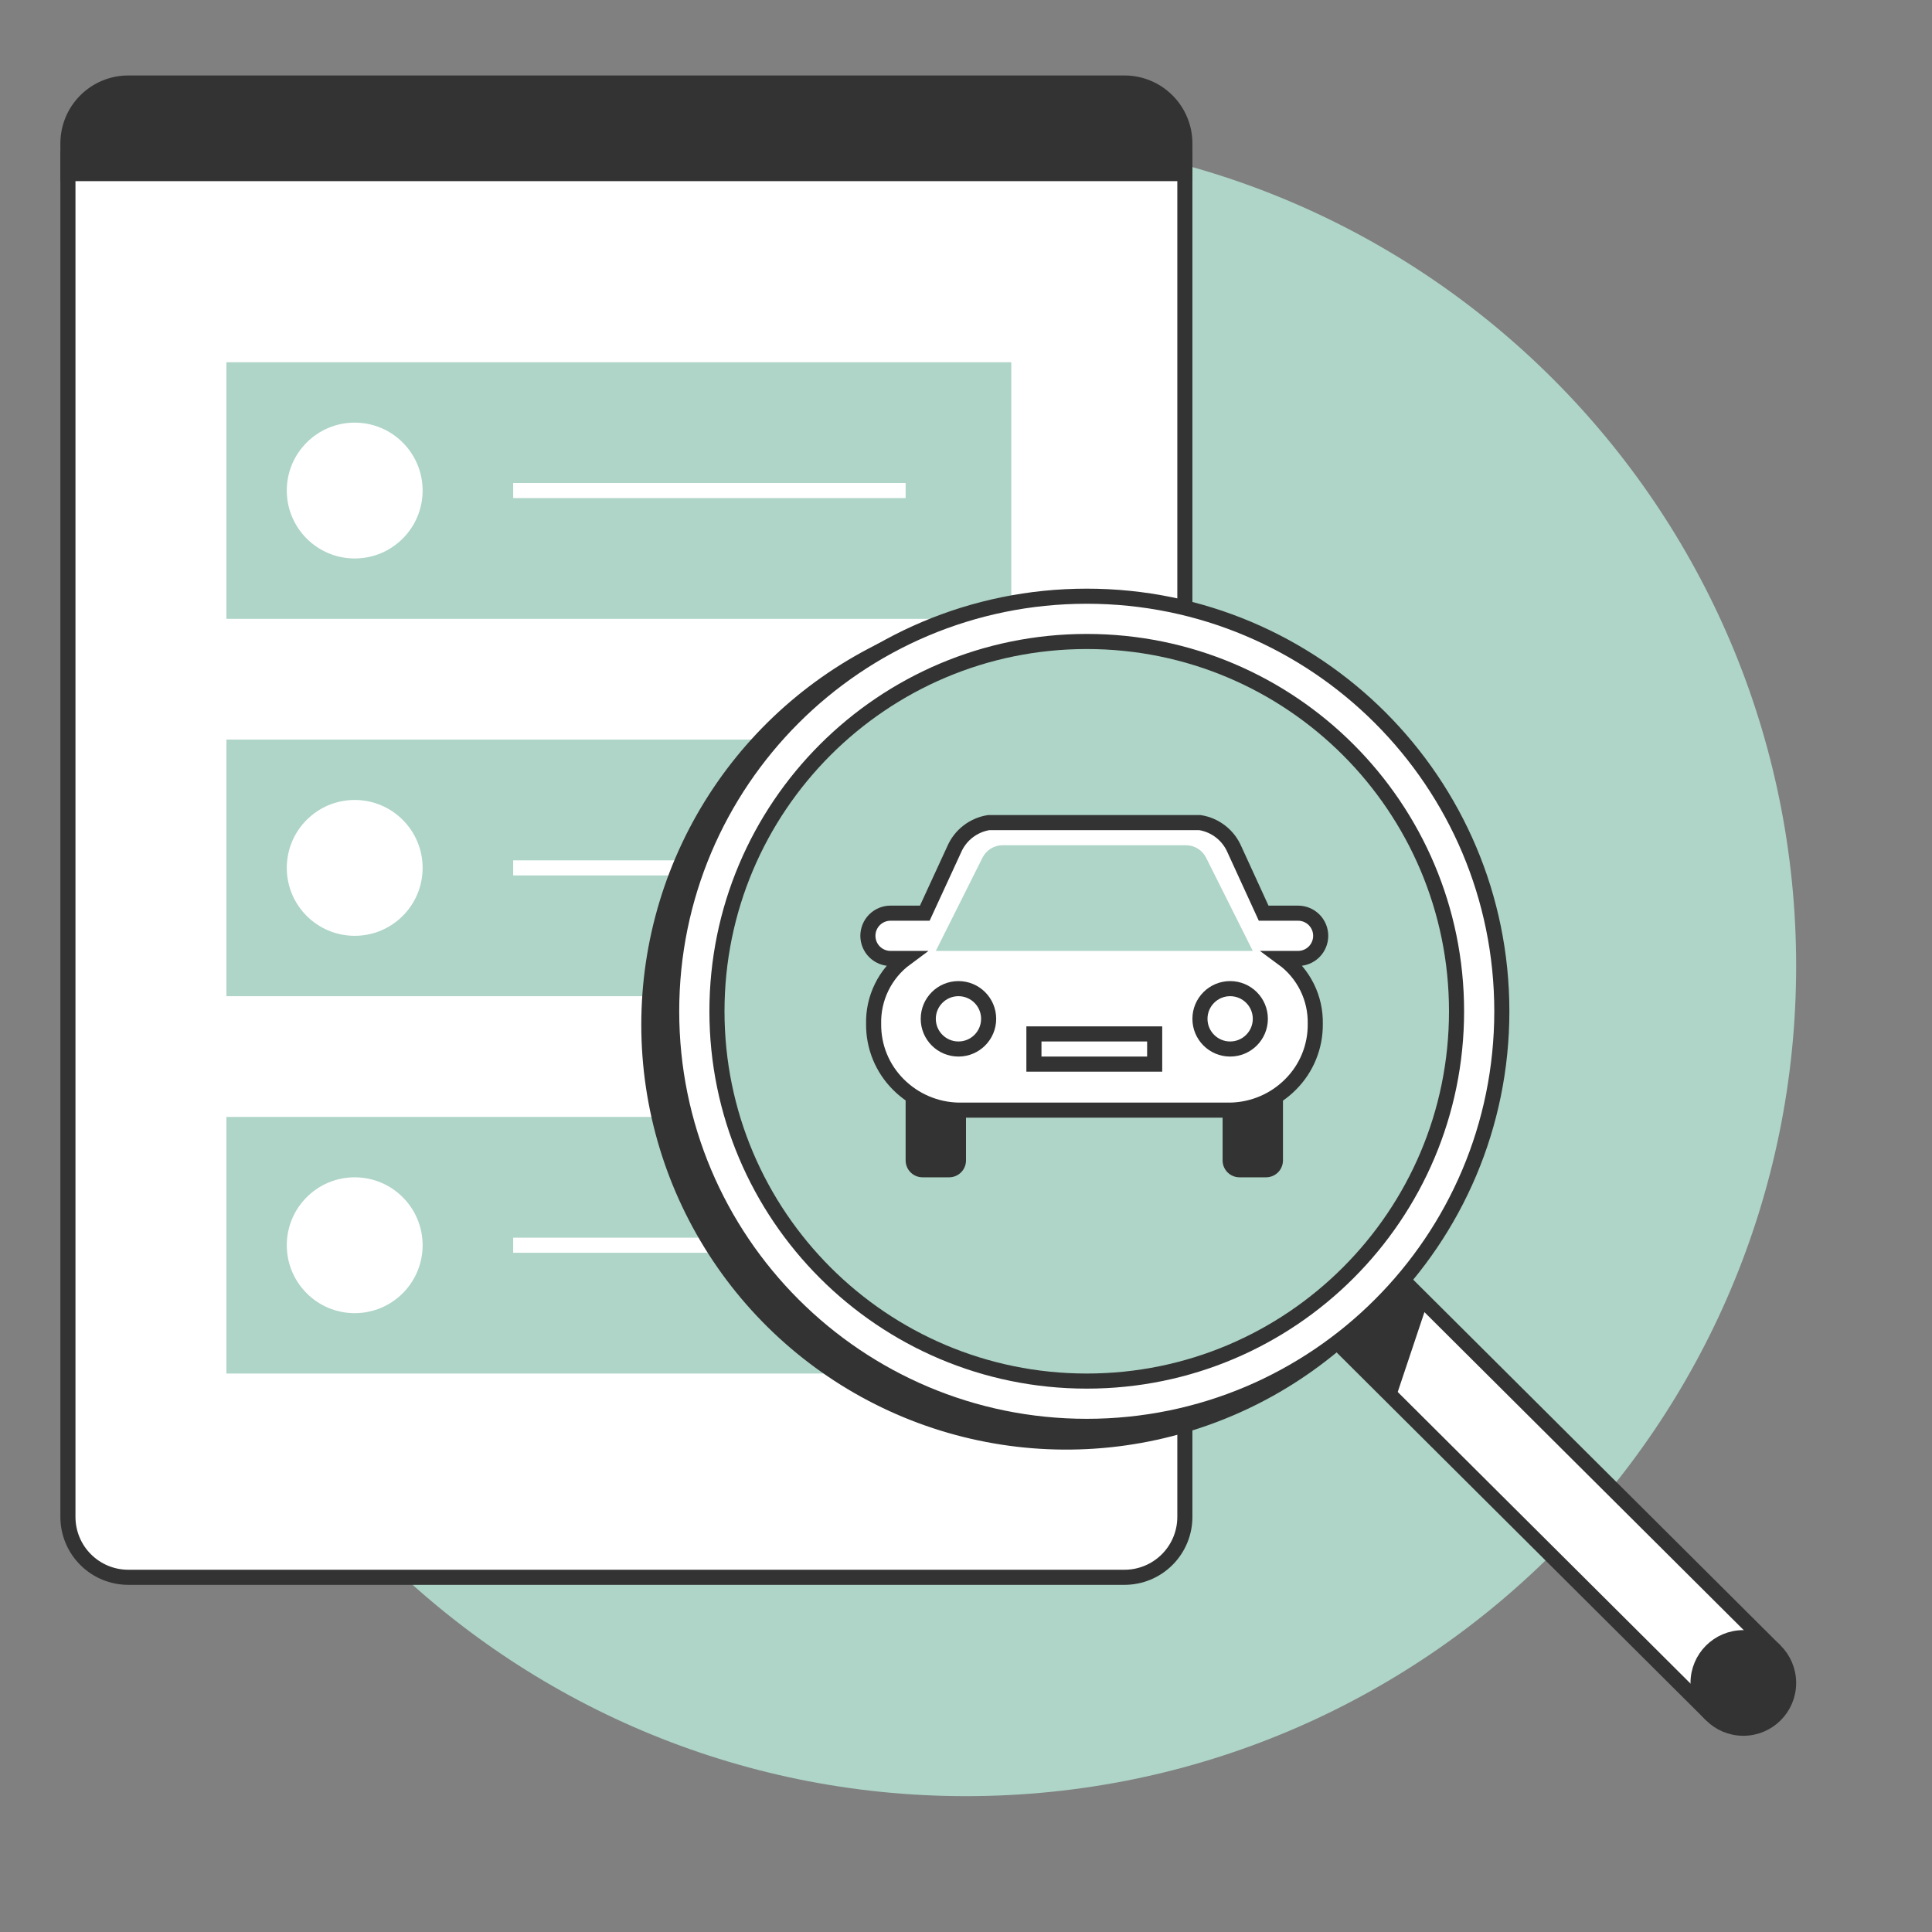 <svg width="128" height="128" viewBox="0 0 128 128" fill="none" xmlns="http://www.w3.org/2000/svg">
<rect x="0" y="0" width="128" height="128" fill="#808080" stroke="none"/>
<path d="M64 119C94.376 119 119 94.376 119 64C119 33.624 94.376 9 64 9C33.624 9 9 33.624 9 64C9 94.376 33.624 119 64 119Z" fill="#AED5C7"/>
<path d="M4.5 10.5H78.5V100.5C78.5 101.561 78.079 102.578 77.328 103.328C76.578 104.079 75.561 104.5 74.5 104.5H8.5C7.439 104.5 6.422 104.079 5.672 103.328C4.921 102.578 4.5 101.561 4.5 100.5V10.5Z" fill="white" stroke="#333333"/>
<path d="M67 24H15V41H67V24Z" fill="#AED5C7"/>
<path d="M60 32.5H34" stroke="white" stroke-miterlimit="10"/>
<path d="M23.5 37C25.985 37 28 34.985 28 32.5C28 30.015 25.985 28 23.5 28C21.015 28 19 30.015 19 32.5C19 34.985 21.015 37 23.5 37Z" fill="white"/>
<path d="M67 49H15V66H67V49Z" fill="#AED5C7"/>
<path d="M60 57.5H34" stroke="white" stroke-miterlimit="10"/>
<path d="M23.5 62C25.985 62 28 59.985 28 57.5C28 55.015 25.985 53 23.5 53C21.015 53 19 55.015 19 57.5C19 59.985 21.015 62 23.5 62Z" fill="white"/>
<path d="M67 74H15V91H67V74Z" fill="#AED5C7"/>
<path d="M60 82.5H34" stroke="white" stroke-miterlimit="10"/>
<path d="M23.5 87C25.985 87 28 84.985 28 82.5C28 80.015 25.985 78 23.5 78C21.015 78 19 80.015 19 82.5C19 84.985 21.015 87 23.5 87Z" fill="white"/>
<path d="M90.19 48.34C86.324 44.473 81.397 41.839 76.033 40.772C70.669 39.704 65.11 40.252 60.057 42.344C55.005 44.437 50.686 47.981 47.648 52.528C44.609 57.075 42.987 62.421 42.987 67.89C42.987 73.359 44.609 78.705 47.648 83.252C50.686 87.799 55.005 91.343 60.057 93.436C65.11 95.528 70.669 96.076 76.033 95.008C81.397 93.941 86.324 91.307 90.19 87.44C95.372 82.253 98.283 75.222 98.283 67.89C98.283 60.558 95.372 53.527 90.19 48.34ZM90.07 83.34C86.618 86.794 82.218 89.146 77.429 90.1C72.639 91.053 67.674 90.565 63.162 88.697C58.65 86.828 54.794 83.663 52.08 79.603C49.367 75.543 47.918 70.769 47.918 65.885C47.918 61.001 49.367 56.227 52.08 52.167C54.794 48.106 58.65 44.942 63.162 43.074C67.674 41.205 72.639 40.717 77.429 41.67C82.218 42.624 86.618 44.976 90.07 48.43C92.365 50.724 94.186 53.447 95.428 56.445C96.67 59.442 97.309 62.655 97.309 65.9C97.309 69.145 96.67 72.358 95.428 75.355C94.186 78.353 92.365 81.076 90.07 83.37V83.34Z" fill="#333333" stroke="#333333" stroke-miterlimit="10"/>
<path d="M91.45 47.55C87.603 43.702 82.701 41.081 77.365 40.019C72.028 38.957 66.497 39.501 61.469 41.583C56.442 43.665 52.145 47.191 49.122 51.715C46.099 56.24 44.485 61.559 44.485 67C44.485 72.441 46.099 77.76 49.122 82.284C52.145 86.809 56.442 90.335 61.469 92.417C66.497 94.499 72.028 95.043 77.365 93.981C82.701 92.919 87.603 90.298 91.45 86.45C96.603 81.288 99.497 74.293 99.497 67C99.497 59.707 96.603 52.712 91.45 47.55ZM89.32 84.32C85.895 87.744 81.531 90.076 76.781 91.02C72.031 91.964 67.107 91.479 62.632 89.625C58.158 87.771 54.334 84.632 51.643 80.605C48.952 76.578 47.516 71.843 47.516 67C47.516 62.157 48.952 57.422 51.643 53.395C54.334 49.368 58.158 46.229 62.632 44.375C67.107 42.521 72.031 42.036 76.781 42.98C81.531 43.924 85.895 46.256 89.32 49.68C91.595 51.954 93.4 54.654 94.631 57.626C95.862 60.598 96.496 63.783 96.496 67C96.496 70.217 95.862 73.402 94.631 76.374C93.4 79.346 91.595 82.046 89.32 84.32Z" fill="white"/>
<path d="M113.38 113.62L88.8 89.14L93.04 84.9L117.62 109.38" fill="white"/>
<path d="M113.38 113.62L88.8 89.14L93.04 84.9L117.62 109.38" stroke="#333333" stroke-miterlimit="10"/>
<path d="M72 94.5C87.188 94.5 99.5 82.188 99.5 67C99.5 51.812 87.188 39.5 72 39.5C56.812 39.5 44.5 51.812 44.5 67C44.5 82.188 56.812 94.5 72 94.5Z" stroke="#333333" stroke-miterlimit="10"/>
<path d="M72 91.5C85.531 91.5 96.5 80.531 96.5 67C96.5 53.469 85.531 42.5 72 42.5C58.469 42.5 47.5 53.469 47.5 67C47.5 80.531 58.469 91.5 72 91.5Z" fill="#AED5C7" stroke="#333333" stroke-miterlimit="10"/>
<path d="M94.53 86.46L92.55 92.38L88.8 89.08L92.98 84.9L94.53 86.46Z" fill="#333333"/>
<path d="M115.5 114.5C117.157 114.5 118.5 113.157 118.5 111.5C118.5 109.843 117.157 108.5 115.5 108.5C113.843 108.5 112.5 109.843 112.5 111.5C112.5 113.157 113.843 114.5 115.5 114.5Z" fill="#333333" stroke="#333333" stroke-miterlimit="10"/>
<path d="M85 72.72V76.88C85 77.177 84.882 77.462 84.672 77.672C84.462 77.882 84.177 78 83.88 78H82.12C81.823 78 81.538 77.882 81.328 77.672C81.118 77.462 81 77.177 81 76.88V74H81.29C82.635 74.001 83.942 73.55 85 72.72Z" fill="#333333"/>
<path d="M60 72.72V76.88C60 77.177 60.118 77.462 60.328 77.672C60.538 77.882 60.823 78 61.12 78H62.88C63.027 78 63.173 77.971 63.309 77.915C63.444 77.858 63.568 77.776 63.672 77.672C63.776 77.568 63.858 77.445 63.915 77.309C63.971 77.173 64 77.027 64 76.88V74H63.71C62.365 74.001 61.058 73.55 60 72.72Z" fill="#333333"/>
<path d="M87.14 67.84C87.148 68.582 87.008 69.317 86.728 70.004C86.449 70.691 86.034 71.315 85.51 71.84C84.45 72.909 83.015 73.523 81.51 73.55H63.51C62.005 73.523 60.57 72.909 59.51 71.84C58.986 71.315 58.571 70.691 58.291 70.004C58.012 69.317 57.872 68.582 57.88 67.84C57.859 67 58.041 66.166 58.41 65.411C58.779 64.656 59.324 64 60 63.5H59C58.602 63.5 58.221 63.342 57.939 63.061C57.658 62.779 57.5 62.398 57.5 62C57.5 61.602 57.658 61.221 57.939 60.939C58.221 60.658 58.602 60.5 59 60.5H61.27L63.21 56.29C63.409 55.822 63.723 55.412 64.124 55.099C64.524 54.786 64.998 54.58 65.5 54.5H79.5C80.002 54.58 80.476 54.786 80.876 55.099C81.277 55.412 81.591 55.822 81.79 56.29L83.72 60.5H86C86.398 60.5 86.779 60.658 87.061 60.939C87.342 61.221 87.5 61.602 87.5 62C87.5 62.398 87.342 62.779 87.061 63.061C86.779 63.342 86.398 63.5 86 63.5H85C85.679 63.998 86.228 64.653 86.601 65.408C86.974 66.164 87.158 66.998 87.14 67.84Z" fill="white" stroke="#333333" stroke-miterlimit="10"/>
<path d="M81.5 69.5C82.605 69.5 83.5 68.605 83.5 67.5C83.5 66.395 82.605 65.5 81.5 65.5C80.395 65.5 79.5 66.395 79.5 67.5C79.5 68.605 80.395 69.5 81.5 69.5Z" stroke="#333333" stroke-miterlimit="10"/>
<path d="M63.5 69.5C64.605 69.5 65.5 68.605 65.5 67.5C65.5 66.395 64.605 65.5 63.5 65.5C62.395 65.5 61.5 66.395 61.5 67.5C61.5 68.605 62.395 69.5 63.5 69.5Z" stroke="#333333" stroke-miterlimit="10"/>
<path d="M76.5 68.5H68.5V70.5H76.5V68.5Z" stroke="#333333" stroke-miterlimit="10"/>
<path d="M83 63H62L65.09 56.83C65.213 56.58 65.404 56.37 65.641 56.223C65.878 56.077 66.151 55.999 66.43 56H78.57C78.849 55.999 79.122 56.077 79.359 56.223C79.596 56.37 79.787 56.58 79.91 56.83L83 63Z" fill="#AED5C7"/>
<path d="M8.5 5.5H74.5C75.561 5.5 76.578 5.921 77.328 6.672C78.079 7.422 78.5 8.439 78.5 9.5V11.5H4.5V9.5C4.5 8.439 4.921 7.422 5.672 6.672C6.422 5.921 7.439 5.5 8.5 5.5Z" fill="#333333" stroke="#333333"/>
</svg>
